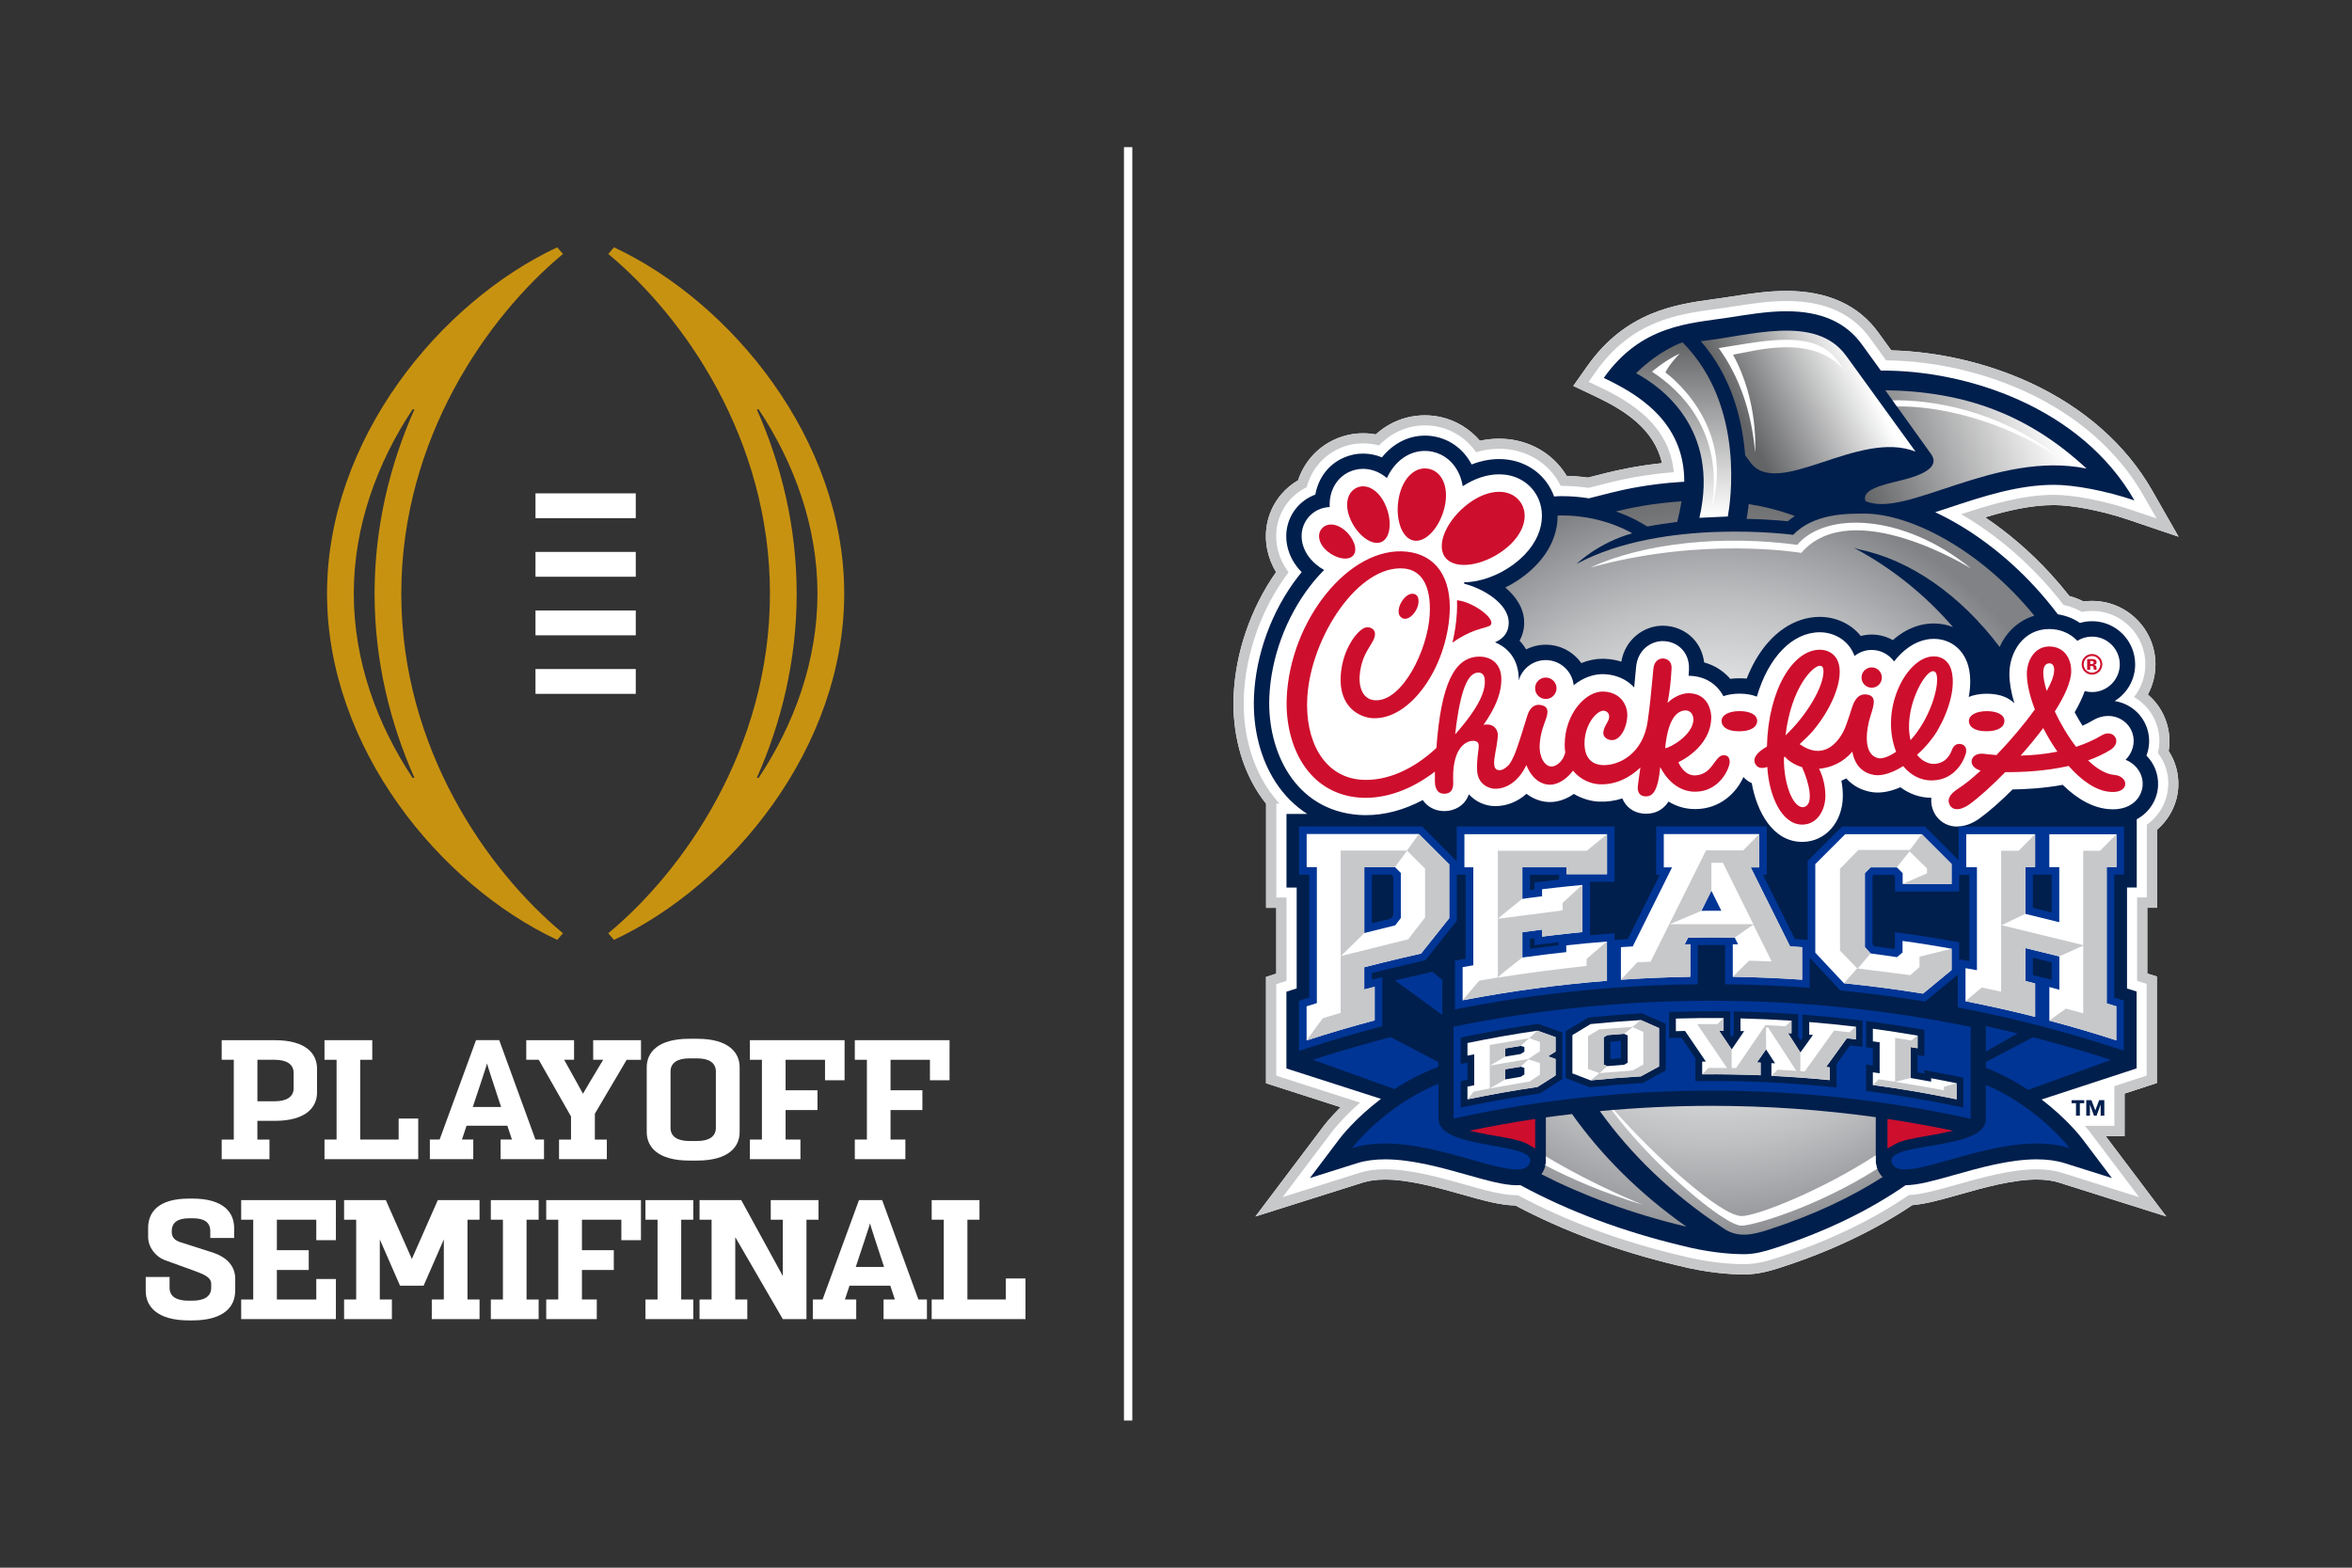 <?xml version="1.0" encoding="UTF-8"?>
<svg id="Artwork" xmlns="http://www.w3.org/2000/svg" version="1.1" xmlns:xlink="http://www.w3.org/1999/xlink" viewBox="0 0 648 432">
  <rect x="0" y="0" width="648" height="432" fill="#333333" stroke="none"/>
  <!-- Generator: Adobe Illustrator 29.2.1, SVG Export Plug-In . SVG Version: 2.1.0 Build 116)  -->
  <defs>
    <style>
      .st0 {
        fill: #ce0e2d;
      }

      .st1 {
        fill: url(#CFA_752);
      }

      .st2 {
        fill: url(#CFA_41);
      }

      .st3 {
        fill: url(#CFA_412);
      }

      .st4 {
        fill: #fff;
      }

      .st5 {
        fill: url(#CFA_411);
      }

      .st6 {
        fill: url(#CFA_75);
      }

      .st7 {
        fill: #c89211;
      }

      .st8 {
        fill: #c7c8ca;
      }

      .st9 {
        fill: url(#CFA_751);
      }

      .st10 {
        fill: url(#CFA_42);
      }

      .st11 {
        fill: #003595;
      }

      .st12 {
        fill: url(#CFA_421);
      }

      .st13 {
        fill: #001f4d;
      }
    </style>
    <radialGradient id="CFA_75" data-name="CFA 75" cx="471.8" cy="240.67" fx="471.8" fy="240.67" r="105.84" gradientUnits="userSpaceOnUse">
      <stop offset="0" stop-color="#fff"/>
      <stop offset=".18" stop-color="#fbfbfb"/>
      <stop offset=".36" stop-color="#efefef"/>
      <stop offset=".53" stop-color="#dadbdc"/>
      <stop offset=".71" stop-color="#bebfc1"/>
      <stop offset=".89" stop-color="#9b9c9f"/>
      <stop offset="1" stop-color="#808285"/>
    </radialGradient>
    <radialGradient id="CFA_751" data-name="CFA 75" cx="471.8" cy="240.67" fx="471.8" fy="240.67" r="105.85" xlink:href="#CFA_75"/>
    <radialGradient id="CFA_752" data-name="CFA 75" cx="471.8" cy="240.67" fx="471.8" fy="240.67" r="105.84" xlink:href="#CFA_75"/>
    <radialGradient id="CFA_42" data-name="CFA 42" cx="473.15" cy="443.5" fx="473.15" fy="443.5" r="111.88" gradientTransform="translate(0 -168.3) scale(1 .9)" gradientUnits="userSpaceOnUse">
      <stop offset="0" stop-color="#fff"/>
      <stop offset="1" stop-color="#636466"/>
    </radialGradient>
    <radialGradient id="CFA_421" data-name="CFA 42" cx="473.14" cy="443.54" fx="473.14" fy="443.54" r="111.93" xlink:href="#CFA_42"/>
    <linearGradient id="CFA_41" data-name="CFA 41" x1="513.02" y1="101.75" x2="481.04" y2="117.85" gradientUnits="userSpaceOnUse">
      <stop offset="0" stop-color="#fff"/>
      <stop offset="1" stop-color="#636466"/>
    </linearGradient>
    <linearGradient id="CFA_411" data-name="CFA 41" x1="564.37" y1="112.04" x2="511.36" y2="131.38" xlink:href="#CFA_41"/>
    <linearGradient id="CFA_412" data-name="CFA 41" x1="463.87" y1="142.48" x2="463.87" y2="94.36" xlink:href="#CFA_41"/>
  </defs>
  <rect class="st4" x="309.66" y="40.55" width="2.3" height="350.91"/>
  <g>
    <g>
      <rect class="st4" x="147.53" y="135.95" width="27.63" height="6.84"/>
      <rect class="st4" x="147.53" y="152.09" width="27.63" height="6.84"/>
      <rect class="st4" x="147.53" y="168.23" width="27.63" height="6.84"/>
      <rect class="st4" x="147.53" y="184.36" width="27.63" height="6.84"/>
      <path class="st7" d="M212.13,163.58c0,42.74-23.84,76.42-44.54,93.59l1.57,1.83c32.21-15.08,63.43-52.85,63.43-95.43s-31.22-80.34-63.43-95.42l-1.57,1.84c20.7,17.17,44.54,50.85,44.54,93.59ZM209.02,214.35h-.51c6.68-15.03,10.98-32.17,10.98-50.77s-4.3-35.74-10.98-50.77h.51c9.79,14.76,16.2,32.2,16.2,50.77s-6.41,36.01-16.2,50.77Z"/>
      <path class="st7" d="M155.1,69.99l-1.57-1.84c-32.21,15.08-63.43,52.85-63.43,95.42s31.22,80.34,63.43,95.43l1.57-1.83c-20.7-17.17-44.54-50.86-44.54-93.59s23.84-76.42,44.54-93.59ZM97.47,163.58c0-18.56,6.41-36.01,16.2-50.77h.51c-6.68,15.03-10.98,32.16-10.98,50.77s4.3,35.74,10.98,50.77h-.51c-9.79-14.76-16.2-32.2-16.2-50.77Z"/>
    </g>
    <polygon class="st4" points="66.45 330.71 66.45 336.11 69.77 336.11 69.77 358.1 66.45 358.1 66.45 363.5 92.54 363.5 92.54 352.45 87.14 352.45 87.14 358.1 76.28 358.1 76.28 349.96 85.06 349.96 85.06 344.51 76.28 344.51 76.28 336.11 87.14 336.11 87.14 341.75 92.54 341.75 92.54 330.71 66.45 330.71"/>
    <polygon class="st4" points="113.47 346.93 106.3 330.71 94.8 330.71 94.8 336.11 98.13 336.11 98.13 358.1 94.8 358.1 94.8 363.5 107.97 363.5 107.97 358.1 104.64 358.1 104.64 341.54 110.21 354.29 116.71 354.29 122.28 341.54 122.28 358.1 118.96 358.1 118.96 363.5 132.12 363.5 132.12 358.1 128.8 358.1 128.8 336.11 132.12 336.11 132.12 330.71 120.62 330.71 113.47 346.93"/>
    <polygon class="st4" points="135.23 330.71 135.23 336.11 138.56 336.11 138.56 358.1 135.23 358.1 135.23 363.5 148.4 363.5 148.4 358.1 145.07 358.1 145.07 336.11 148.4 336.11 148.4 330.71 135.23 330.71"/>
    <polygon class="st4" points="177.83 330.71 177.83 336.11 181.16 336.11 181.16 358.1 177.83 358.1 177.83 363.5 191.01 363.5 191.01 358.1 187.68 358.1 187.68 336.11 191.01 336.11 191.01 330.71 177.83 330.71"/>
    <polygon class="st4" points="192.73 330.71 192.73 336.11 196.05 336.11 196.05 358.1 192.73 358.1 192.73 363.5 205.89 363.5 205.89 358.1 202.57 358.1 202.57 340.91 215.67 363.5 215.67 363.5 222.19 363.5 222.19 336.11 225.51 336.11 225.51 330.71 212.35 330.71 212.35 336.11 215.67 336.11 215.67 351.62 204.22 330.71 192.73 330.71"/>
    <polygon class="st4" points="164.42 358.09 160.33 358.09 160.33 349.96 161.74 349.96 169.11 349.96 169.11 344.51 160.33 344.51 160.33 336.11 171.19 336.11 171.19 341.75 176.59 341.75 176.59 330.71 150.49 330.71 150.49 336.11 153.81 336.11 153.81 358.09 150.49 358.09 150.49 363.5 164.42 363.5 164.42 358.09"/>
    <polygon class="st4" points="277.12 352.3 277.12 358.05 277.12 358.09 266.53 358.09 266.53 336.11 269.86 336.11 269.86 330.71 256.69 330.71 256.69 336.11 260.02 336.11 260.02 358.09 256.69 358.09 256.69 363.5 282.53 363.5 282.53 352.3 277.12 352.3"/>
    <path class="st4" d="M235.77,349.13c1.98-5.94,3.89-11.71,3.93-12.01.02.29,1.91,6.07,3.87,12.01h-7.8ZM253.03,358.1l-9.99-27.4h-6.38l-10.03,27.4h-2.69v5.4h11.96v-5.4h-3.12c.38-1.13.81-2.43,1.27-3.81h11.24c.46,1.38.89,2.68,1.26,3.81h-3.12v5.4h11.95v-5.4h-2.35Z"/>
    <path class="st4" d="M64.81,355.73v-3.3c0-3.68-2.48-5.97-5.87-7.16l-9.58-3.08c-.79-.3-2.04-.95-2.04-2.69v-.21c0-2.41,1.61-3.56,4.78-3.58h1.01c3.19,0,4.83,1.14,4.83,3.58v1.85h6.57v-2.74c0-4.18-2.79-8.11-11.49-8.11h-.92c-8.71,0-11.29,3.93-11.29,8.11v2.4c0,2.98,2.14,5.52,4.53,6.42l7.97,2.89c2.24.85,4.88,1.64,4.88,3.68v1.06c0,2.44-1.94,3.58-5.27,3.58h-.92c-3.38,0-5.28-1.14-5.28-3.58v-2.96h-6.57v3.86c0,4.18,3.04,8.11,11.89,8.11h.91c8.91,0,11.84-3.93,11.84-8.11"/>
    <path class="st4" d="M184.74,295.27c0-2.41,1.93-3.62,5.16-3.62h2.17c3.23,0,5.16,1.21,5.16,3.62v15.53c0,2.41-1.93,3.62-5.16,3.62h-2.17c-3.23,0-5.16-1.21-5.16-3.62v-15.53ZM189.9,319.81h2.17c8.73,0,11.71-3.81,11.71-7.86v-17.84c0-4.05-2.99-7.86-11.71-7.86h-2.17c-8.73,0-11.72,3.81-11.72,7.86v17.84c0,4.05,2.99,7.86,11.72,7.86"/>
    <polygon class="st4" points="235.51 286.64 235.51 292.04 238.84 292.04 238.84 314.02 235.51 314.02 235.51 319.43 249.44 319.43 249.44 314.02 245.35 314.02 245.35 305.89 246.76 305.89 254.13 305.89 254.13 300.44 245.35 300.44 245.35 292.04 256.21 292.04 256.21 297.68 261.61 297.68 261.61 286.64 235.51 286.64"/>
    <polygon class="st4" points="89.4 286.64 89.4 292.04 92.73 292.04 92.73 314.02 89.4 314.02 89.4 319.43 115.23 319.43 115.23 308.23 109.83 308.23 109.83 313.98 109.83 314.02 99.24 314.02 99.24 292.04 102.56 292.04 102.56 286.64 89.4 286.64"/>
    <path class="st4" d="M130.26,305.05c1.98-5.94,3.89-11.7,3.93-12,.02.3,1.91,6.07,3.87,12h-7.81ZM147.52,314.02l-9.98-27.39h-6.39l-10.03,27.39h-2.69v5.4h11.96v-5.4h-3.12c.38-1.13.81-2.42,1.27-3.81h11.24c.46,1.39.89,2.68,1.27,3.81h-3.13v5.4h11.96v-5.4h-2.35Z"/>
    <path class="st4" d="M80.9,299.9c0,2.36-1.98,3.57-5.21,3.57h-4.77v-11.43h4.77c3.23,0,5.21,1.2,5.21,3.62v4.24ZM75.69,286.64h-14.61v5.4h3.33v21.99h-3.33v5.4h13.16v-5.4h-3.33v-5.16h4.77c8.73,0,11.67-3.81,11.67-7.86v-6.51c0-4.05-2.94-7.86-11.67-7.86"/>
    <path class="st4" d="M163.43,286.64v5.4h2.75c-2.36,3.93-5.54,9.23-5.57,9.36-.03-.12-2.98-5.42-5.18-9.36h2.73v-5.4h-13.17v5.4h3.44l8.89,15.62v6.37h-3.3v5.4h13.17v-5.4h-3.3v-7.13l8.76-14.85h3.95v-5.4h-13.17Z"/>
    <polygon class="st4" points="206.6 286.64 206.6 292.04 209.92 292.04 209.92 314.02 206.6 314.02 206.6 319.43 220.53 319.43 220.53 314.02 216.44 314.02 216.44 305.89 217.84 305.89 225.22 305.89 225.22 300.44 216.44 300.44 216.44 292.04 227.3 292.04 227.3 297.68 232.69 297.68 232.69 286.64 206.6 286.64"/>
  </g>
  <g>
    <path class="st4" d="M596.92,199.16c-.98-3.1-2.79-5.77-5.17-7.77,1.36-2.51,2.1-5.36,2.1-8.33,0-9.64-7.84-17.47-17.47-17.47-.79,0-1.57.05-2.34.16-1.25-.64-2.55-1.14-3.91-1.51-1.67-2.11-3.4-4.16-5.18-6.11-5.44-5.94-11.61-11.25-18.03-15.57,6.17-1.86,12.66-3.38,18.97-3.38,5.12,0,13.32,1.61,20.39,4l13.94,4.72-7.3-12.78c-7.21-12.62-18.89-22.9-33.78-29.74-11.75-5.39-25.18-8.5-38.08-8.83l-3.51-4.85c-5.5-7.65-14.05-11.53-25.4-11.53-5.18,0-10.25.79-15.15,1.55l-1.75.27c-1.05.16-2.13.31-3.23.46-10.14,1.39-24.04,3.3-34.73,18.47l-3.83,5.43,6,2.84c8.07,3.82,16.29,8.98,18.44,18.44-6.88.73-12.41,1.96-15.39,2.71l-5.04,1.27c-1.93-.27-3.89-.43-5.84-.48-.34-.57-.72-1.12-1.1-1.65-4.07-5.46-10.45-8.59-17.52-8.59-1.75,0-3.51.19-5.27.57-2.85-3.32-6.66-5.64-10.92-6.56-1.39-.3-2.81-.45-4.23-.45-5.05,0-9.76,1.84-13.57,5.27-1.15-.22-2.31-.32-3.48-.32-2.72,0-5.36.58-7.87,1.72-4.8,2.21-8.36,6.22-10.04,11.24-1.74,1.01-3.29,2.3-4.6,3.83-3.66,4.29-5.05,9.95-3.83,15.55.45,2.07,1.26,4.06,2.37,5.92-7,9.95-11.23,22.27-11.7,34.23-.38,9.81,2.04,19.28,6.84,26.66.66,1.02,1.36,1.99,2.11,2.93v28.68h2.81v18.14l-2.83.91v29.29l20.53,6.61c-2.85,2.85-4.48,4.96-4.76,5.33l-18.69,24.78,29.6-9.35c1.71-.54,3.76-.82,6.1-.82,6.7,0,14.71,2.27,21.17,4.09,5.64,1.6,10.52,2.98,14.75,3.05,13.28,7.05,28.26,12.6,44.55,16.49,8.51,2.18,15.2,2.51,18.43,2.51,3.9,0,7.31-1,10.21-1.94,13.61-4.41,25.76-10.18,36.15-17.15,3.84-.33,8.2-1.57,13.14-2.97,6.43-1.82,14.44-4.09,21.14-4.09,2.33,0,4.38.27,6.1.82l29.6,9.35-16.7-22.15h5.22v-11.71l8.89-2.91v-29.36l-2.64-.81v-18.13h2.68v-21.49c3.5-2.98,5.67-7.31,5.87-11.92.15-3.52-.78-6.9-2.66-9.78.43-2.57.25-5.2-.56-7.76Z"/>
    <path class="st8" d="M596.92,199.16c-.98-3.1-2.79-5.77-5.17-7.77,1.36-2.51,2.1-5.36,2.1-8.33,0-9.64-7.84-17.47-17.47-17.47-.79,0-1.57.05-2.34.16-1.25-.64-2.55-1.14-3.91-1.51-1.67-2.11-3.4-4.16-5.18-6.11-5.44-5.94-11.61-11.25-18.03-15.57,6.17-1.86,12.66-3.38,18.97-3.38,5.12,0,13.32,1.61,20.39,4l13.94,4.72-7.3-12.78c-7.21-12.62-18.89-22.9-33.78-29.74-11.75-5.39-25.18-8.5-38.08-8.83l-3.51-4.85c-5.5-7.65-14.05-11.53-25.4-11.53-5.18,0-10.25.79-15.15,1.55l-1.75.27c-1.05.16-2.13.31-3.23.46-10.14,1.39-24.04,3.3-34.73,18.47l-3.83,5.43,6,2.84c8.07,3.82,16.29,8.98,18.44,18.44-6.88.73-12.41,1.96-15.39,2.71l-5.04,1.27c-1.93-.27-3.89-.43-5.84-.48-.34-.57-.72-1.12-1.1-1.65-4.07-5.46-10.45-8.59-17.52-8.59-1.75,0-3.51.19-5.27.57-2.85-3.32-6.66-5.64-10.92-6.56-1.39-.3-2.81-.45-4.23-.45-5.05,0-9.76,1.84-13.57,5.27-1.15-.22-2.31-.32-3.48-.32-2.72,0-5.36.58-7.87,1.72-4.8,2.21-8.36,6.22-10.04,11.24-1.74,1.01-3.29,2.3-4.6,3.83-3.66,4.29-5.05,9.95-3.83,15.55.45,2.07,1.26,4.06,2.37,5.92-7,9.95-11.23,22.27-11.7,34.23-.38,9.81,2.04,19.28,6.84,26.66.66,1.02,1.36,1.99,2.11,2.93v28.68h2.81v18.14l-2.83.91v29.29l20.53,6.61c-2.85,2.85-4.48,4.96-4.76,5.33l-18.69,24.78,29.6-9.35c1.71-.54,3.76-.82,6.1-.82,6.7,0,14.71,2.27,21.17,4.09,5.64,1.6,10.52,2.98,14.75,3.05,13.28,7.05,28.26,12.6,44.55,16.49,8.51,2.18,15.2,2.51,18.43,2.51,3.9,0,7.31-1,10.21-1.94,13.61-4.41,25.76-10.18,36.15-17.15,3.84-.33,8.2-1.57,13.14-2.97,6.43-1.82,14.44-4.09,21.14-4.09,2.33,0,4.38.27,6.1.82l29.6,9.35-16.7-22.15h5.22v-11.71l8.89-2.91v-29.36l-2.64-.81v-18.13h2.68v-21.49c3.5-2.98,5.67-7.31,5.87-11.92.15-3.52-.78-6.9-2.66-9.78.43-2.57.25-5.2-.56-7.76ZM597.35,216.58c-.19,4.25-2.39,8.21-5.88,10.68v20.05h-2.68v22.99l2.64.82v25.27s-8.89,2.91-8.89,2.91v10.94h-8.15c.85.99,1.37,1.65,1.51,1.84l13.44,17.81-21.28-6.72c-1.98-.63-4.32-.95-6.94-.95-7.09,0-15.3,2.33-21.9,4.19-5.13,1.45-9.6,2.72-13.32,2.92-10.31,7.02-22.44,12.81-36.07,17.23-2.81.91-5.85,1.8-9.34,1.8-3.1,0-9.55-.32-17.78-2.43-16.29-3.9-31.26-9.47-44.5-16.57-.12,0-.24,0-.35,0-3.91,0-8.73-1.36-14.32-2.95-6.62-1.87-14.84-4.2-21.93-4.2-2.62,0-4.95.32-6.94.95l-21.28,6.72,13.43-17.81c.35-.47,3.07-3.99,7.89-8.22l-23.09-7.43v-25.22l2.83-.91v-22.96h-2.81v-25.88h.89c-1.26-1.37-2.41-2.85-3.45-4.45-4.49-6.91-6.75-15.8-6.39-25.04.47-12.06,4.96-24.5,12.33-34.27-1.5-2-2.54-4.24-3.05-6.58-1.04-4.73.14-9.52,3.22-13.14,1.33-1.55,2.98-2.82,4.81-3.72,1.29-4.77,4.45-8.59,8.87-10.62,2.13-.97,4.38-1.46,6.7-1.46,1.46,0,2.91.2,4.33.59,3.48-3.58,7.92-5.54,12.72-5.54,1.22,0,2.44.13,3.63.39,4.21.91,7.92,3.41,10.44,6.99,2.12-.62,4.25-.93,6.36-.93,6.18,0,11.75,2.72,15.27,7.47.64.86,1.2,1.79,1.68,2.75h.28c2.46,0,4.94.19,7.38.55l5.57-1.41c3.31-.84,9.86-2.28,17.92-2.91-1.19-12.71-11.45-19.21-20.47-23.47l-2.99-1.42,1.91-2.72c10-14.18,22.66-15.91,32.83-17.31,1.12-.15,2.21-.3,3.28-.46l1.75-.27c4.8-.74,9.75-1.52,14.72-1.52,10.54,0,18.11,3.39,23.13,10.36l4.33,5.99c12.94.13,26.53,3.17,38.35,8.6,14.35,6.59,25.6,16.47,32.52,28.58l3.65,6.39-6.97-2.36c-7.34-2.48-15.89-4.15-21.29-4.15-8.72,0-17.58,2.71-25.57,5.34,8.02,4.63,15.86,10.97,22.56,18.29,1.95,2.13,3.84,4.38,5.64,6.7,1.78.39,3.46,1.04,5.02,1.94.94-.18,1.88-.28,2.84-.28,8.09,0,14.68,6.59,14.68,14.68,0,3.36-1.12,6.52-3.12,9.06,2.98,1.71,5.26,4.48,6.33,7.87.79,2.48.86,5.06.25,7.54,1.99,2.58,2.99,5.73,2.85,9.04Z"/>
    <path class="st13" d="M591.37,208.2c.89-2.32,1-4.88.22-7.35-1.3-4.09-4.79-7.01-8.98-7.67,3.39-2.1,5.65-5.84,5.65-10.11,0-6.56-5.34-11.89-11.89-11.89-1.15,0-2.27.17-3.32.48-1.78-1.21-3.84-2.04-6.1-2.38-1.92-2.55-3.97-5.01-6.13-7.37-8.33-9.1-18.11-16.32-27.66-20.76,1.35-.43,2.74-.9,4.17-1.37,8.72-2.89,18.6-6.18,28.55-6.18,5.54,0,14.29,1.62,22.18,4.3-14.64-25.64-46.21-35.95-69.87-35.78l-5.18-7.15c-4.46-6.19-11.28-9.2-20.86-9.2-5.34,0-10.78.95-16.05,1.76-10.6,1.62-23.89,1.94-34.25,16.62,8.82,4.18,22.24,11.74,22.18,28.6l-1.1.07c-8.58.54-15.62,2.08-19.05,2.95l-6.12,1.55c-2.3-.37-4.82-.6-7.51-.6-.66,0-1.35.03-2.08.09-.52-1.43-1.23-2.77-2.12-3.97-2.99-4.03-7.74-6.34-13.03-6.34-2.5,0-5.06.51-7.57,1.49-2.06-3.95-5.6-6.71-9.82-7.62-1-.22-2.02-.33-3.03-.33-4.65,0-8.85,2.23-11.86,5.99-1.65-.68-3.4-1.04-5.19-1.04-1.92,0-3.77.41-5.53,1.21-4.18,1.92-6.83,5.66-7.63,10.09-1.95.72-3.71,1.92-5.09,3.53-2.51,2.94-3.47,6.85-2.62,10.73.57,2.62,1.92,5.05,3.94,7.11-.34.41-.68.83-1.01,1.26-7.25,9.39-11.67,21.49-12.13,33.19-.34,8.67,1.78,16.98,5.95,23.41,2.34,3.62,5.3,6.56,8.72,8.77h-5.71v20.29h2.81v27.79l-2.83.91v21.15l26.05,8.38c-7.12,5.39-11.11,10.59-11.41,10.99l-8.17,10.83,12.94-4.08c2.26-.72,4.88-1.08,7.78-1.08,7.48,0,15.91,2.39,22.68,4.3,5.39,1.52,10.05,2.84,13.57,2.84.35,0,.67-.02.99-.04,13.2,7.16,28.15,12.77,44.56,16.7,6.72,1.72,12.8,2.34,17.09,2.34,3.08,0,5.88-.82,8.48-1.67,13.75-4.45,25.77-10.24,36.02-17.33,3.5-.03,8.12-1.33,13.45-2.84,6.77-1.92,15.19-4.3,22.68-4.3,2.91,0,5.53.36,7.78,1.08l12.94,4.08-8.17-10.83c-.3-.39-4.21-5.5-11.2-10.82l26.18-8.57v-3.37h0v-17.82l-2.64-.82v-27.84h2.68v-18.8c3.7-2,5.72-5.65,5.87-9.26.14-3.2-1.07-6.11-3.18-8.26Z"/>
    <g>
      <path class="st6" d="M419.6,158.92c-1.55,1.15-3.19,2.15-4.88,2.97,3,2.52,5.21,5.82,5.21,9.73,0,1.77-.45,3.45-1.28,4.92.69.73,1.3,1.54,1.83,2.41,1.62-.82,3.46-1.29,5.4-1.29,4.04,0,7.61,2,9.78,5.06,1.9-.77,3.89-1.19,5.9-1.19.22,0,.46,0,.69.02,1.6.08,3.08.34,4.44.78,1.08-6.19,6.13-9.65,10.82-9.89,0,0,.02,0,.04,0,.16,0,.35-.02.54-.02,3.2,0,6.26,1.29,8.38,3.52,1.69,1.78,2.73,4.07,3.04,6.6,2.87.78,5.33,2.36,7.2,4.53.75-.1,1.54-.16,2.36-.16h.21c.68,0,1.33.03,1.96.09.68-1.74,1.47-3.4,2.34-4.95,4.36-7.67,10.84-12.06,17.8-12.06,4.23,0,8.5,1.79,11.29,5.26.96-.25,1.96-.39,3-.39,2.12,0,4.11.56,5.83,1.53,2.56-2.27,5.44-3.76,8.52-4.34.9-.17,1.83-.25,2.75-.25,1.89,0,3.68.36,5.31,1.01-7.5-8.7-16.65-16.18-27.33-21.87.47.14.94.29,1.41.45,14.13,2.86,28.01,12.63,38.77,26.89,1.87-4.2,5.32-7.35,9.55-8.61-15-18.4-34.28-28.14-46.89-28.14-5.01,0-13.89,0-19.56,5.85,0,0-35.71-4.83-59.66,8.01,0,0,5.95-5.83,15.33-8.43-2.17-1.26-9.34-4.92-19.44-4.92-.36,0-.74.02-1.13.04.05,5.61-2.75,11.8-9.52,16.83Z"/>
      <path class="st9" d="M433.11,307c-2.41.28-4.81.58-7.21.92v11.49c.02.3.02.61,0,.91l-.25,1.29c-.13.44-.32.88-.55,1.31-.12.22-.26.44-.43.66,11.44,5.85,24.69,10.8,39.96,14.46-13.25-9.36-23.59-19.88-31.52-31.04Z"/>
      <path class="st1" d="M517.6,322.91c-.24-.42-.43-.86-.56-1.3l-.25-1.29c-.02-.3-.02-.61,0-.92v-11.54c-14.94-2.08-30.08-3.13-45.23-3.13-10.29,0-20.57.5-30.78,1.46,8.49,11.84,19.61,22.72,33.85,32.16,4.17,3.02,8.57,1.81,12.68.48,12.37-4.01,22.71-8.94,31.36-14.47-.46-.47-.81-.96-1.07-1.43Z"/>
    </g>
    <g>
      <path class="st10" d="M462.55,141.87c.29-1.27.53-2.51.72-3.72-7.99.5-14.55,1.9-18.08,2.79,3.16,1.09,5.47,2.29,6.76,3.04l1.92,1.11c2.76-.53,5.53-.95,8.22-1.26l.45-1.96Z"/>
      <path class="st12" d="M481.79,138.91c-.22,2-.46,3.41-.59,4.07,5.08.1,9.08.43,11.35.66.63-.53,1.28-1.01,1.94-1.44-4.2-1.58-8.49-2.63-12.71-3.29Z"/>
    </g>
    <path class="st2" d="M508.66,98.09c-8.42-11.7-26.75-5.47-40.08-4.07,8.55,9.78,11.47,21.74,12.23,31.42l1.35,1.87c7.51,10.44,29.85-9.1,45.59-2.86l-19.08-26.36Z"/>
    <path class="st5" d="M519.42,107.54l12.59,17.56c2.55,3.54-2.14,5.79-8.21,7.26-5.59,1.35-11.01,2.64-9.83,5.73,11.05,4.89,35.83-14.05,60.9-8.97-15.87-14.71-33.25-21.26-55.45-21.58Z"/>
    <path class="st3" d="M468.21,142.69l7.82-.36c.63-3.38,5-30.46-12.48-48,0,0-6.2,2-12.79,8.52,6.83,3.67,23.11,15.23,17.45,39.84Z"/>
    <path class="st4" d="M506.32,99.46c-2.86-3.98-7.37-5.83-14.17-5.83-4.65,0-9.75.84-14.69,1.65-1.35.22-2.66.44-3.94.64,5.68,7.85,9.05,17.48,10.02,28.7,0,0,1.11-13.8-6.08-26.89,5.73-.86,22.21-6.16,31.05,4.75l-2.19-3.02Z"/>
    <path class="st4" d="M471.57,140.02c3.48-21.03-8.53-32.47-16.44-37.59,3.15-2.67,5.96-4.22,7.67-5.02,0,0-2.67,2.66-3.98,5.22,0,0,19.65,13.89,12.75,37.38Z"/>
    <path class="st4" d="M543.09,156.69s-32.81-20.52-46.83-4.33c0,0-26.92-4.63-58.06,4.04,14.81-6.88,36.86-8.99,56.96-6.25,7.83-9.29,29.26-8.68,47.93,6.54Z"/>
    <path class="st4" d="M521.41,110.31l1.22,1.7c11.59-.25,28.98,3.9,44.04,13.67-16.2-12.92-35.28-15.58-45.27-15.37Z"/>
    <path class="st4" d="M425.91,318.65v.75c.02.3.02.61,0,.91l-.16.82c7.46,3.87,16.46,7.74,26.88,10.86,0,0-13.3-5.24-26.72-13.34Z"/>
    <path class="st11" d="M396.32,308.31v-9.67c-15.09,6.18-23.82,17.74-23.82,17.74,18.55-5.86,45.32,10.73,48.82,4.42,3.52-6.36-25-3.59-25-12.48Z"/>
    <path class="st11" d="M547.11,298.95v9.52c0,8.89-29.25,5.97-25.73,12.33,3.5,6.31,30.27-10.27,48.82-4.42,0,0-8.45-11.19-23.09-17.43Z"/>
    <path class="st4" d="M585.62,209.39c1.98-2.02,2.71-4.76,1.92-7.26-.91-2.9-3.62-4.84-6.73-4.84-1.42,0-2.86.41-4.16,1.19-.89.54-1.86,1.04-2.89,1.5-.76-1.18-1.49-2.43-2.17-3.7,1.23-2.12,2.13-4.04,2.78-5.84.65.18,1.33.27,2.01.27,4.21,0,7.64-3.43,7.64-7.64s-3.43-7.64-7.64-7.64c-1.44,0-2.83.4-4.05,1.16-1.98-2.1-4.71-3.25-7.75-3.25-7.12,0-10.97,6.37-10.97,12.36,0,2.37.46,5.09,1.37,8.1-1.35-1.35-3.67-2.63-7.59-2.63h-.17c-1.82.02-3.43.32-4.81.89.5-2.71.54-5.21.12-7.46-.96-5.19-4.79-8.55-9.76-8.55-.66,0-1.32.06-1.97.18-3.23.6-6.4,2.74-8.96,6.04-1.43-1.96-3.74-3.17-6.16-3.17-1.73,0-3.39.59-4.74,1.67-1.75-4.81-6.19-6.54-9.56-6.54-7.51,0-14.14,6.79-17.35,17.74-1.38-.55-2.97-.82-4.76-.82h-.17c-1.59.02-3.02.25-4.29.69-1.89-3.56-5.36-5.6-9.58-5.61.04-.54.07-1.1.1-1.66.14-2.87-.98-4.69-1.95-5.7-1.35-1.42-3.23-2.2-5.3-2.2-.12,0-.22,0-.37.01-3.05.16-6.52,2.46-6.95,7.16-.22,2.34-.39,4.13-.53,5.61-2.01-2.22-4.88-3.51-8.2-3.67-2.86-.13-5.89.95-8.46,3.05-.41-3.88-3.72-6.93-7.7-6.93-3.53,0-6.52,2.37-7.45,5.61,0-.28,0-.56,0-.84v-.09c-.28-6.09-4.14-8.6-6.52-9.58,2.5-1.09,3.77-2.9,3.77-5.39,0-5.6-7.82-9.69-12.2-10.72-.03-.15-.07-.29-.12-.44,4.41,0,9.53-1.86,13.7-4.96,8.68-6.46,9.38-15.03,5.58-20.15-2.22-2.98-5.64-4.63-9.62-4.63-3.28,0-6.73,1.13-10.02,3.28-.19-1.21-.52-2.35-.99-3.39-1.42-3.18-4.07-5.41-7.29-6.11-.7-.16-1.42-.23-2.13-.23-4.4,0-8.29,2.78-10.47,7.48-1.96-1.66-4.22-2.54-6.58-2.54-1.3,0-2.56.28-3.76.82-3.58,1.65-5.64,5.34-5.42,9.71-2.31.09-4.36,1.07-5.84,2.8-1.64,1.92-2.26,4.49-1.7,7.06.48,2.19,1.77,4.24,3.75,5.92.69.59,1.44,1.12,2.25,1.56-1.35,1.36-2.65,2.84-3.85,4.4-6.72,8.71-10.82,19.92-11.25,30.75-.57,14.7,6.93,31.09,24.76,32.35.61.04,1.2.06,1.78.06,5.25,0,10.55-1.4,15.73-4.16,1.33,1.94,3.48,3.04,5.95,3.04.08,0,.16,0,.26,0,2.44-.08,5.35-1.35,6.5-4.63,1.84,2.05,4.5,3.26,7.27,3.26,3.13,0,6.1-1.17,8.61-3.39,1.91,1.46,4.18,2.27,6.42,2.27s4.54-.77,6.62-2.24c2.11,1.25,4.58,2.02,6.84,2.12,2.21.1,4.4-.19,6.52-.88.94,2.33,3.01,3.88,5.61,4.17.31.03.62.05.93.05,2.64,0,4.73-1.13,6.19-3.35,2.25,1.37,4.71,2.07,7.33,2.07,6.97,0,11.45-4.64,13.3-8.84.64.72,1.41,1.29,2.29,1.68,1.41,7.87,5.78,16.2,13.92,16.2,6.37,0,11.18-5.45,11.18-12.69,0-1.38-.14-2.78-.4-4.16.45-.2.91-.41,1.35-.64,1.81,2.04,4.26,3.34,7.11,3.78,2.31.35,4.96-.11,7.79-1.35,2.55,1.9,5.5,2.9,8.53,2.9h.02c-.2,1.69.22,3.37,1.23,4.9l.17.23c1.36,1.81,3.38,2.8,5.67,2.8,2.94,0,5.45-1.69,6.14-2.2,2.53-1.81,5.7-4.58,9.16-8.02,3.42-.05,8.53-.31,13.8-1.27,4.23,4.15,8.68,6.46,12.9,6.7.33.02.66.04.96.04,5.42,0,8.04-3.5,8.17-6.75.13-2.97-1.74-5.68-4.69-6.89Z"/>
    <g>
      <path class="st0" d="M390.82,165.84c-.07,2.9-3.6,6.43-5.28,3.71-.92-2.09,1.39-5.87,3.53-5.94,1.72,0,1.76,1.54,1.75,2.23ZM418.79,138.22c-2.65-3.57-8.39-3.79-14.19.52-5.8,4.31-9.11,11.25-6.46,14.82,2.65,3.57,10.26,2.41,16.06-1.9,5.8-4.31,7.23-9.88,4.59-13.44ZM393.7,129.2c-3.47-.76-7.03,2.06-8.24,7.61-1.2,5.55.48,11.38,3.95,12.13,3.47.75,7.43-3.85,8.63-9.4,1.21-5.54-.87-9.6-4.35-10.34ZM373.79,134.4c-2.61,1.2-3.54,4.77-1.62,8.96,1.92,4.19,5.84,7.17,8.46,5.98,2.62-1.2,2.93-6.12,1-10.32-1.92-4.19-5.23-5.82-7.85-4.62ZM364.17,145.66c-1.34,1.57-.93,4.14,1.5,6.22,2.44,2.08,5.82,2.75,7.16,1.18,1.35-1.57.15-4.81-2.28-6.89-2.44-2.08-5.04-2.08-6.38-.51ZM425.88,186.71c-1.63,0-2.95,1.32-2.95,2.95s1.32,2.95,2.95,2.95,2.96-1.32,2.96-2.95-1.33-2.95-2.96-2.95ZM479.14,201.52c3.59,0,4.98-1.41,4.98-2.84,0-1.85-2.22-2.75-4.98-2.72-2.83.02-4.83,1.07-4.83,2.74,0,1.36,1.24,2.82,4.83,2.82ZM547.26,201.51c3.58,0,4.98-1.4,4.98-2.83,0-1.84-2.21-2.74-4.98-2.71-2.8.03-4.81,1.07-4.81,2.73,0,1.35,1.23,2.81,4.81,2.81ZM515.67,183.91c-1.55,0-2.8,1.25-2.8,2.8s1.25,2.8,2.8,2.8,2.8-1.25,2.8-2.8-1.25-2.8-2.8-2.8ZM541.6,207.64c-.48,1.87-2.95,7.28-9.23,7.42h-.15c-2.92.04-5.77-1.36-7.88-3.95-2.95,1.87-5.81,2.76-7.86,2.46-4.43-.68-5.76-4.17-6.14-6.45-2.54,3-5.92,4.43-9.17,4.73,1.16,2.27,1.74,4.98,1.74,7.49,0,3.9-2.27,7.89-6.38,7.89-5.73,0-9.17-8.05-9.62-15.89-.98.36-2.6.65-3.35-.91-.91-1.88,1.35-3.62,3.25-4.7.34-15.63,7.18-26.69,14.57-26.69,2.49,0,5.48,1.51,5.48,6.06s-2.82,10.85-7.37,16.29c-.62.74-2.06,2.19-3.67,3.67,6.48,4.57,10.39-.36,12.01-3.39.39-.81.71-1.61.96-2.31.92-2.61.66-2,1.52-4.58,1.23-3.69,3.23-3.53,4.14-3.38,3.22.53,1.29,4.1.51,7.23l-.04.08c-1.23,5.34-.66,9.59,2.68,10.24,1.07.16,2.91-.47,4.79-1.8-4.4-11.39,2.32-24.89,9.29-26.18,2.32-.43,5.38.42,6.13,4.53.81,4.3-.8,10.31-4.14,16.03-.75,1.29-2.92,4.22-5.49,6.43.01.02.03.04.02.05,1.95,2.56,4.42,2.49,4.42,2.49,3.66-.02,4.76-2.82,5.21-3.98.53-1.33,1.58-1.77,2.71-1.41,1.21.39,1.3,1.64,1.07,2.55ZM581.5,218.21c-3.91-.2-7.97-3.07-11.57-7.14-6.38,1.44-12.9,1.74-17.46,1.7-3.78,3.87-7.38,7.09-9.96,8.93,0,0-3.49,2.62-5.18.39-.98-1.49-.48-3.1,2.23-4.81,1.69-1.07,3.83-2.8,6.13-4.93-3.9-1.07-2.93-5.1.88-4.63.28.03,1.54.21,3.48.35,3.78-3.93,7.62-8.44,10.58-12.58-1.4-3.63-2.21-7.08-2.21-9.78,0-3.55,2.04-7.56,6.17-7.56s6.05,3.33,6.05,6.76c0,2.92-1.79,6.88-4.52,11.15,1.56,3.33,3.59,6.78,5.86,9.74,2.45-.8,4.87-1.84,7.13-3.2,3.07-1.82,5.7,1.69,2.49,3.95-1.93,1.21-4.08,2.2-6.31,2.99,2.36,2.27,4.84,3.8,7.23,4,4.09.35,4.26,5.1-1.02,4.68ZM410.89,171.62c0-2.02-5.55-5.86-9.47-6.21.04,1.09.03,2.21-.03,3.38-.16,2.77-.57,5.55-1.23,8.29,7.21-4.99,10.73-3.62,10.73-5.45ZM474.73,208.12c-2.37.2-2.89,5.31-7.62,5.55-3.23.17-4.7-3.64-4.7-3.64,0,0,9.12-3.98,9.06-12.59-.14-2.47-1.45-6.41-6.28-6.41-2.08,0-4.39,1.27-5.77,2.67.47-2.32.9-5.31,1.11-9.38.14-2.64-1.82-2.89-2.58-2.86-.57.03-2.2.44-2.42,2.82-.75,7.98-.86,9.17-1.54,14.24-1.24,9.32-8.1,12.56-12.57,12.31-1.9-.11-4.87-1.08-4.87-6.01,0-5.29,3.51-9.2,5.37-8.96,1.31.17,1.99,1.48.83,3.35-.94,1.56-1.92,3.72.5,4.61,2.88.94,5.02-3.06,5.09-6.77,0-2.89-1.9-6.27-6.53-6.48-4.89-.23-10.72,6.14-10.72,14.71,0,.71.05,1.39.15,2.02-.35,1.94-2.08,3.92-3.8,3.92-1.87,0-3.44-2.65-3.24-6.04.21-3.48,1.32-5.81,1.78-7.2.97-2.88-.18-3.47-1.54-3.71-1.06-.19-2.76.07-3.65,2.94-.81,2.61-1.87,6.16-2.79,8.77-.57,1.63-1.3,3.48-2.26,4.75-.85.91-1.76,1.51-2.62,1.51-3.02.02-.46-5.83-.46-9.86-.03-1.13-.94-3.2-3.94-2.63,3.33-4.75,5.02-8.82,4.91-12.97-.2-4.56-3.59-5.89-6.15-5.84-6.85.14-10.44,7.64-11.74,25.17-6.18,5.81-13.71,9.32-20.87,8.74-10.15-.82-15.38-10.73-14.7-22.62.95-16.67,14.16-36.8,26.75-35.56,4.41.43,7.46,4.31,6.98,12.74-.55,9.75-7.6,23.98-15.05,23.56-3.44-.19-4.51-3.7-4.25-6.8.57-6.72,3.99-8.57,4.22-11.29.13-1.6-1.51-2.3-2.72-1.92-2.08.66-6.2,5.78-6.71,13.07-.62,8.9,5.27,11.68,8.76,11.87,10.31.58,20.38-13.81,21.24-28.91.54-9.79-3.73-16.1-11.81-16.97-15.72-1.68-32.23,18.88-33.08,40.41-.5,12.87,5.73,26.35,20.26,27.38,6.94.44,14.22-2.28,20.57-7.18,0,1.09,0,2.07,0,2.8.05,1.8.7,3.36,2.69,3.3,1.9-.06,2.4-1.44,2.35-3.08-.03-.95-.02-1.87,0-2.77.42-7.85,4.34-8.97,5.92-8.7,2.19.47.45,2.45.67,8.08.15,4.03,3.46,5.1,4.98,5.1,3.59,0,6.72-2.59,8.54-6.44l.07-.04c1.58,3.94,4.27,5.36,6.42,5.36,2.52,0,4.91-1.84,6.4-3.88,2.04,2.54,5.03,3.66,7.28,3.76,4.54.2,8.4-1.86,11.3-4.62-.34,2.18-.74,5.11-.74,5.58,0,1.3.6,2.22,1.89,2.35,2.12.23,3.66-1.17,4.32-8.08,0,0,2.98,6.82,9.61,6.82s9.52-6.34,9.52-8.28c0-.56-.21-1.91-1.82-1.78ZM491.93,202.64c5.89-5.53,10.49-13.42,10.46-17.65,0-.81-.2-1.53-1.01-1.53-1.85,0-7.85,5.82-9.45,19.18ZM496.48,211.4c-2.05-.62-3.74-1.72-4.74-2.9-.07.06-.14.11-.21.16-.01.1-.03.19-.05.27-.06,7.17,2.53,13.81,5.4,13.49,3.02-.51,1.6-6.66-.4-11.03ZM526.38,203.96c5.19-5.71,7.84-14.27,7.23-17.78-.14-.74-.43-1.3-1.19-1.21-2.42.29-8.07,10.64-6.04,18.99ZM563.89,190.41c1.19-2.13,1.94-3.99,2.03-5.38.11-.82-.04-2.24-1.27-2.24-2.13,0-2.13,3.25-.76,7.62ZM566.84,207.13c-1.44-2.05-2.76-4.26-3.91-6.5-1.92,2.56-4.05,5.14-6.23,7.59,3.06-.08,6.55-.37,10.14-1.09ZM405.46,196.66c-1.19,1.72-2.7,3.61-4.54,5.71.09-.86.19-1.68.29-2.47,1.49-11.22,3.67-14.99,6.53-14.52.92.19,1.31,1.14,1.33,1.91.21,2.44-.88,5.45-3.62,9.38ZM464.3,195.76c1.89,0,2.33,1.78,2.25,2.78-.37,4.12-6.28,7.47-7.78,7.64.8-8.51,3.45-10.32,5.53-10.41Z"/>
      <g>
        <path class="st0" d="M576.37,180.22c-1.58,0-2.85,1.27-2.85,2.84s1.28,2.85,2.85,2.85,2.84-1.27,2.84-2.85-1.27-2.84-2.84-2.84ZM576.37,185.35c-1.27,0-2.29-1.02-2.29-2.29s1.02-2.28,2.29-2.28,2.29,1.02,2.29,2.28-1.02,2.29-2.29,2.29Z"/>
        <path class="st0" d="M576.66,182.88c-.1.07-.26.11-.46.11h-.31v-.86h.2c.21,0,.36.02.48.06.18.06.26.17.26.33s-.05.28-.17.35ZM575.89,183.52h.36c.12.02.22.03.28.05.11.04.19.12.24.22.02.06.04.18.04.35,0,.18.03.32.05.41h.8l-.03-.08s-.02-.06-.02-.09c0-.03,0-.06,0-.08v-.26c0-.3-.1-.52-.29-.66-.1-.07-.25-.13-.45-.17.22-.02.4-.09.55-.2.15-.11.22-.29.22-.54,0-.32-.14-.56-.43-.7-.17-.08-.37-.14-.63-.15-.04,0-.26,0-.65,0h-.9v2.95h.85v-1.04Z"/>
      </g>
    </g>
    <path class="st11" d="M585.2,241.03v-13.24h-45.58s0,9.27,0,9.27l-9.3-9.29h-22.8l-9.48,9.47v21.76l-1.4-.09c-.37-.03-1.12-.08-2.13-.14l-8.79-17.68h1.06v-13.35h-30.49v13.35h.99l-8.8,17.68c-.96.06-1.66.1-2.05.13l-1.61.11v-1.82l-2.25.17c-1.49.11-3,.23-4.5.37v-14.76h6.76v-15.21h-43.49v9.55l-9.56-9.57h-33.89v13.31h2.81v33.83c-.46.15-.92.29-1.37.44l-1.45.47v13.8l2.74-.89c6.06-1.97,12.34-3.82,18.65-5.5l1.56-.42v-13.54l-2.88.72v-1.81c2.59-.66,8.46-2.13,14.01-3.36l.72-.16,8.68-10.9v-12.67h2.43v23.14c-.41.07-.81.14-1.21.22l-1.72.31v13.42l2.49-.48c12.98-2.5,26.28-4.3,39.53-5.34l1.76-.14,2.06-.14c6.3-.43,12.69-.7,18.99-.8l2.06-.03v-10.79c1.36-.02,2.6-.02,3.79-.02s2.46,0,3.74.02v10.79l2.06.03c6.31.1,12.7.37,19,.8l2.24.15v-8.29l8.43,9.02.79.08c7.18.72,14.46,1.68,21.65,2.84l.94.15,9-7.42v9.02l1.69.33c6.48,1.28,12.9,2.72,19.07,4.28l2.03.51,1.87.51c6.23,1.66,12.4,3.48,18.33,5.4l2.74.89v-13.81l-2.64-.81v-33.91h2.69ZM383.85,252.27l-.68.87c-1.65.4-3.65.9-5.2,1.29v-13.4h5.48l.4.4v10.84ZM429.42,260.49c-2.91.33-5.82.7-7.91.97v-2.74l1.25-.17v1.91l2.39-.3c.29-.04,1.99-.24,4.27-.51v.83ZM429.52,242.4c-2.75.3-4.89.55-4.91.56l-1.84.22v1.94c-.42.05-.85.11-1.25.16v-4.2h8.01v1.32ZM560.08,241.03h5.18v10.42l-5.18-1.27v-9.15ZM542.56,264.85l-2.79-.51v-4.65l-1.71-.32c-4.48-.82-9.06-1.55-13.61-2.16l-2.38-.32v4.59l-.06.05c-1.83-.28-3.71-.54-5.6-.79l-.53-.57v-18.71l.38-.37h5.46l.38.37v4.21h17.68v-4.6h2.79v23.77ZM565.27,269.99l-2.75-.69-2.44-.61v-4.78l5.18,1.27v4.8Z"/>
    <path class="st4" d="M583.1,238.94v-9.05h-18.49v9.05h2.74v15.19l-9.36-2.3v-12.89h2.7v-9.06h-18.97v9.1h2.95v28.38l-3.15-.57v9.11c6.44,1.27,12.86,2.7,19.18,4.31v-9.2l-2.7-.67v-9.09l9.37,2.3v9.19l-2.75-.75v9.26c6.21,1.65,12.37,3.46,18.44,5.43v-9.37l-2.64-.81v-37.55h2.69Z"/>
    <path class="st4" d="M424.86,246.97v-1.93s6.16-.74,11.12-1.18v12.99c-5.21.5-11.12,1.24-11.12,1.24v-1.92c-2.74.36-5.44.72-5.44.72v6.97s6.37-.89,12.1-1.49v-1.86c3.73-.42,7.47-.77,11.21-1.04v10.8c-13.47,1.06-26.74,2.87-39.76,5.37v-9.13c.98-.18,1.96-.35,2.94-.51v-27h-2.45v-9.13h39.29v11.02h-11.13v-1.89h-12.2v8.7s3.3-.48,5.44-.72Z"/>
    <path class="st4" d="M391.52,262.76l7.76-9.75v-14.82l-8.36-8.36h-30.92v9.12h2.81v37.47c-.94.29-1.89.59-2.83.89v9.39c6.18-2.01,12.44-3.85,18.76-5.53v-9.24c-.95.24-1.91.49-2.87.74v-6.14s8.07-2.09,15.65-3.77ZM375.87,257.12v-18.19h8.45l1.62,1.62v12.43l-1.56,2.02c-3.26.78-8.51,2.12-8.51,2.12Z"/>
    <path class="st4" d="M493.18,260.8l-10.84-21.79h2.35v-9.16h-26.3v9.16h2.28l-10.84,21.79c-1.58.09-2.74.17-3.25.2v8.97c6.33-.43,12.7-.7,19.11-.81v-8.95c-.51,0-1.02,0-1.54.02l.92-1.85c2.16-.04,4.33-.07,6.5-.07s4.25.02,6.36.06l.93,1.86c-.5,0-.98-.02-1.46-.02v8.95c6.41.1,12.78.37,19.1.81v-8.97c-.52-.03-1.7-.11-3.32-.2ZM471.57,250.97c-.94,0-1.88.01-2.82.02l2.75-5.54,2.75,5.53c-.89,0-1.78-.01-2.68-.01Z"/>
    <path class="st4" d="M524.17,262.47c-.51.43-1.03.86-1.54,1.29-2.41-.37-4.82-.71-7.24-1.02-.54-.58-1.07-1.15-1.6-1.73v-20.4l1.6-1.6h7.2l1.61,1.6v2.99h13.48v-5.51l-8.22-8.22h-21.08l-8.25,8.25v24.4l7.89,8.43c7.32.73,14.58,1.69,21.78,2.86l7.88-6.5v-5.87c-4.49-.82-8.99-1.54-13.51-2.15v3.18Z"/>
    <path class="st11" d="M397.38,270.04l-2.73-2.25c-4.92,1.08-10.33,2.39-10.33,2.39l13.05,9.49v-9.63Z"/>
    <path class="st4" d="M517.04,321.61l-.25-1.29c-.02-.3-.02-.61,0-.92v-1.05c-15.04,9.79-32.81,16.75-36.94,16.75-5.86,0-24.24-16.75-35.22-29.27-.2.02-.41.04-.6.05,11.19,15.1,31.11,31.87,35.75,31.87,3.28,0,20.76-5.11,37.43-15.69-.06-.15-.12-.3-.17-.45Z"/>
    <path class="st11" d="M560.11,285.83l-12.98,6.82v1.61c4.39,1.71,8.28,3.84,11.65,6.06l22.82-8.25c-12.03-3.88-21.48-6.24-21.48-6.24Z"/>
    <path class="st11" d="M555.88,284.78c-3.08-.75-6.05-1.43-8.76-2.02,0,.07,0,.14,0,.21v6.78l8.75-4.97Z"/>
    <path class="st11" d="M396.3,292.69l-13.16-6.9s-10.06,2.57-21.44,6.23l22.51,8.1c3.48-2.28,7.53-4.44,12.09-6.15v-1.29Z"/>
    <path class="st0" d="M404.87,311.58l3.19.69c1.17.25,2.49.48,3.89.72,3.32.57,7.08,1.22,8.92,2.28l2.09,1.21v-8.13c-6.07.91-12.1,1.99-18.09,3.24Z"/>
    <path class="st0" d="M538.12,311.58l-3.19.69c-1.17.25-2.49.48-3.89.72-3.32.57-7.09,1.22-8.92,2.28l-2.1,1.21v-8.13c6.07.91,12.11,1.99,18.1,3.24Z"/>
    <g>
      <path class="st11" d="M471.57,275.77c-24.34,0-48.11,2.46-71.08,7.14v25.32c22.9-5.04,46.67-7.69,71.08-7.69s48.39,2.68,71.37,7.76v-25.33c-23.05-4.72-46.92-7.2-71.37-7.2ZM430.43,297.39l-.87.55c-1.66,1.04-3.33,2.1-4.97,3.16l-.34.22-.4.06c-6.4.94-12.85,2.07-19.17,3.38l-2.24.47v-7.3l1.48-.31c.13-.02.26-.05.38-.08v-4.72l-1.86.39v-7.28l1.48-.31c6.4-1.33,12.92-2.48,19.39-3.42l.45-.07.43.15c1.67.59,3.36,1.19,5.01,1.79l1.23.45v12.89ZM458.94,294.98l-.98.53c-1.69.91-3.38,1.83-5,2.73l-.37.2-.42.03c-4.57.27-9.2.64-13.76,1.1l-.45.04-.42-.16c-1.65-.65-3.33-1.29-4.99-1.92l-1.2-.46v-12.89l.89-.54c1.67-1.02,3.35-2.04,5.02-3.03l.35-.21.41-.04c4.61-.47,9.29-.84,13.91-1.11l.44-.02.41.18c1.71.74,3.41,1.49,5.04,2.23l1.1.49v12.87ZM513.17,288.47l-2.08-.25c-.46-.05-.92-.11-1.39-.16-1.23,1.71-2.47,3.42-3.71,5.14v4.41s0,2.05,0,2.05l-2.05-.2c-5.29-.52-10.67-.92-15.98-1.18l-2.97-.13c-5.32-.22-10.69-.3-16.01-.26l-1.88.02v-6.32c-1.28-1.89-2.55-3.76-3.83-5.63-.51.01-1.01.02-1.51.04l-1.92.06v-7.21l1.81-.05c4.39-.13,8.83-.18,13.23-.14l1.84.02v6.59c.13.18.26.37.38.56.18-.27.37-.53.55-.8v-6.33l1.9.04c4.69.11,9.45.32,14.13.63l1.73.12v6.14c.23.35.46.7.68,1.05.17-.23.34-.47.5-.7v-6.41l2.02.17c4.29.35,8.64.78,12.91,1.3l1.64.2v7.23ZM540.91,305.22l-2.24-.47c-7.56-1.57-15.28-2.88-22.94-3.91l-1.61-.22v-7.26l1.87.25v-4.77c-.08-.01-.17-.02-.26-.04l-1.61-.22v-7.24l2.11.28c4.12.55,8.3,1.2,12.4,1.91l1.55.27v7.26l-1.87-.32v4.75c.63.11,1.25.22,1.88.33v-.94l2.2.4c2.35.44,4.72.9,7.04,1.38l1.49.31v8.23Z"/>
      <path class="st11" d="M443.7,291.84c.96-.08,1.92-.16,2.87-.23v-4.79c-.95.07-1.91.15-2.87.23v4.79Z"/>
    </g>
    <g>
      <path class="st4" d="M428.57,296.36c-1.67,1.04-3.33,2.1-5,3.17-6.44.94-12.88,2.08-19.27,3.4v-3.5c.62-.13,1.24-.26,1.86-.38v-8.53c-.62.12-1.24.25-1.86.38v-3.48c6.4-1.32,12.83-2.46,19.27-3.4,1.67.58,3.33,1.18,5,1.79v3.97c-.69.43-1.38.87-2.07,1.3.69.25,1.38.5,2.07.75v4.54ZM418.96,288.2c-1.42.23-2.84.47-4.26.71v2.25c1.42-.25,2.84-.48,4.26-.71.34-.22.68-.44,1.02-.66v-1.25c-.34-.12-.67-.23-1.02-.34ZM418.96,293.94c-1.42.23-2.84.47-4.26.71v2.8c1.42-.25,2.84-.49,4.26-.72.34-.22.68-.43,1.02-.64v-1.81c-.34-.11-.67-.23-1.02-.34Z"/>
      <path class="st4" d="M438.22,282.2c4.61-.46,9.22-.83,13.84-1.11,1.67.73,3.34,1.46,5.02,2.22v10.56c-1.67.9-3.35,1.81-5.02,2.74-4.62.27-9.23.64-13.84,1.1-1.67-.65-3.34-1.3-5.01-1.93v-10.55c1.67-1.02,3.34-2.03,5.01-3.02ZM447.45,284.88c-1.53.11-3.07.23-4.6.36-.33.2-.68.4-1.02.6v7.54c.34.13.68.26,1.02.4,1.53-.13,3.07-.26,4.6-.37.33-.19.65-.37.98-.55v-7.54c-.33-.14-.65-.29-.98-.43Z"/>
      <path class="st4" d="M485.07,292.8v3.5c-5.36-.22-10.73-.3-16.1-.26v-3.5c.34,0,.68,0,1.02,0-1.92-2.83-3.83-5.65-5.74-8.45-.85.02-1.69.04-2.53.07v-3.48c4.39-.13,8.77-.18,13.15-.13v3.48c-.42,0-.83,0-1.25,0,1.16,1.71,2.33,3.43,3.48,5.16,1.14-1.69,2.29-3.37,3.44-5.05-.34,0-.69-.02-1.02-.02v-3.48c4.69.11,9.37.32,14.05.63v3.48c-.33-.02-.66-.04-.98-.06,1.14,1.78,2.29,3.56,3.43,5.35,1.15-1.62,2.31-3.24,3.47-4.84-.34-.03-.68-.06-1.03-.08v-3.48c4.29.34,8.57.78,12.84,1.29v3.48c-.83-.1-1.65-.2-2.48-.29-1.91,2.63-3.82,5.27-5.73,7.93.34.03.68.07,1.02.1v3.5c-5.34-.52-10.71-.92-16.07-1.18v-3.5c.35.02.68.04,1.02.05-.83-1.28-1.66-2.57-2.49-3.84-.84,1.2-1.69,2.41-2.53,3.62.34.01.68.02,1.02.04Z"/>
      <path class="st4" d="M526.44,297.07c1.87.31,3.74.64,5.6.99v-.93c2.34.43,4.68.89,7.01,1.37v4.43c-7.65-1.58-15.35-2.9-23.06-3.93v-3.5c.62.08,1.25.17,1.87.25v-8.53c-.63-.09-1.25-.17-1.87-.26v-3.48c4.11.56,8.22,1.19,12.32,1.9v3.48c-.62-.11-1.25-.22-1.87-.32v8.53Z"/>
    </g>
    <path class="st8" d="M583.1,238.94v-9.05l-4.51,4.55h-4.64v26l-22.49-5.49,6.52-3.13v-12.89h2.7v-9.06l-4.53,4.56h-4.82v38.84l-5.35-1.14-4.48,3.76c6.44,1.27,12.86,2.7,19.18,4.31v-9.2l-2.7-.67v-9.09l9.37,2.3,6.6-2.96v18.64l-4.8-1.28-4.54,3.3c6.21,1.65,12.37,3.46,18.44,5.43v-9.37l-2.64-.81v-37.55h2.69Z"/>
    <path class="st8" d="M442.75,240.88v-11.02l-5.57,4.58h-24.5v34.92c-1.83.31-4.44.75-5.13.87l-4.58,5.4c13.02-2.51,26.29-4.31,39.76-5.37v-10.8c-.14.01-3.63,3.1-5.6,4.79v1.92c-7.46.81-18.18,2.18-24.4,3.23-.62.1,6.69-5.54,6.69-5.54v-6.97s2.7-.37,5.44-.72v1.92s5.92-.74,11.12-1.24v-12.99c-.13.01-3.86,3.51-5.48,4.95v2.06c-4.95.63-16.92,2.19-17.73,2.31-.36.05,6.64-5.49,6.64-5.49v-8.7h12.2v1.89h11.13ZM437.13,266.72v.06c-.15.02-.13,0,0-.06Z"/>
    <path class="st8" d="M390.92,229.84l-3.3,4.55h-18.25v44.72c-1.47.44-4.17,1.24-4.94,1.48l-4.46,6.12c6.18-2.01,12.44-3.85,18.76-5.53v-9.24c-.95.24-1.91.49-2.87.74v-6.14s8.07-2.09,15.65-3.77l7.76-9.75v-14.82l-8.36-8.36ZM369.46,263.44l6.42-6.32v-18.19h8.45l3.33-4.52,4.96,4.96v13.45l-4.65,6.01-18.5,4.61Z"/>
    <path class="st8" d="M493.18,260.8l-10.84-21.79h2.35v-9.16l-4.42,4.49h-10.24l-15.28,30.68-3.65.15-4.53,4.81c6.33-.43,12.7-.7,19.11-.81v-8.95c-.51,0-1.02,0-1.54.02l.92-1.85c2.16-.04,4.33-.07,6.5-.07s4.25.02,6.36.06l5.14-3.6,5.05,10.17-6.22-.23-4.5,4.45c6.41.1,12.78.37,19.1.81v-8.97c-.52-.03-1.7-.11-3.32-.2ZM459.99,254.69l8.76-3.7,2.75-5.54v-7.69h3.18l8.38,16.92h-23.07Z"/>
    <path class="st8" d="M528.84,263.64v2.86l-2.56,2.21-14.44-1.83,3.54-4.15c-.54-.58-1.07-1.15-1.6-1.73v-20.4l1.6-1.6h7.2l3.53-4.38,4.8,4.68v1.36l-6.72,2.94h13.48v-5.51l-8.22-8.22-3.25,4.34h-14.18l-5.08,5.19v22.56l4.74,4.88-3.67,4.1c7.32.73,14.58,1.69,21.78,2.86l7.88-6.5v-5.87l-8.84,2.21Z"/>
    <g>
      <path class="st8" d="M428.57,285.8c-1.67-.61-3.33-1.2-5-1.79l-2.25,2.06,2.93,1.06v2.54l-3.18,2.16-10.57,1.8,4.21-2.46v-2.25c1.42-.25,2.84-.49,4.26-.71l2.36-2.13-10.89,1.88v11.98l4.28-2.49v-2.8c1.42-.24,2.84-.48,4.26-.71.05-.03,2.11-2.01,2.11-2.01l3.17,1.01v3.2l-2.84,1.88-10.98,1.91-4.46.9-1.67,2.1c6.4-1.32,12.83-2.46,19.27-3.4,1.67-1.07,3.33-2.12,5-3.17v-4.54c-.69-.25-1.38-.5-2.07-.75.69-.44,1.38-.87,2.07-1.3v-3.97Z"/>
      <path class="st8" d="M452.05,281.1c-.15,0-2.17,1.88-2.31,1.89-3.06.18-6.11.42-9.17.68-1.01.6-2.03,1.22-3.04,1.83v9.1l3.13,1.1-2.45,2.01c4.61-.47,9.22-.84,13.84-1.1,1.67-.93,3.34-1.84,5.02-2.74v-10.56c-1.67-.75-3.35-1.49-5.02-2.22ZM452.76,293.35l-2.95,1.62-9.12.73,2.16-1.92c-.33-.13-.68-.26-1.02-.4v-7.54c.34-.2.68-.39,1.02-.6,1.53-.13,3.07-.25,4.6-.36l2.39-1.84,2.92,1.34v8.97Z"/>
      <path class="st8" d="M509.56,284.45l-4.26-.46-8.1,11.27-1.18-.1v-5.15c-1.15-1.79-2.29-3.58-3.43-5.35.33.02.65.04.98.06v-3.48l-1.66,1.57-5.5-.35-8.12,11.87-1.2-.03v-5.12c-1.16-1.73-2.32-3.45-3.48-5.16.42,0,.83,0,1.25,0v-3.48l-1.69,1.66h-5.59l8.23,12.11-5.09-.04-1.76,1.77c5.37-.04,10.74.04,16.1.26v-3.5c-.34-.02-.68-.03-1.02-.04.84-1.21,1.69-2.42,2.53-3.62v-6.01l.58.04,7.75,11.91-5.13-.31-1.73,1.65c5.37.27,10.73.66,16.07,1.18v-3.5c-.34-.03-.68-.06-1.02-.1,1.91-2.66,3.82-5.3,5.73-7.93.83.09,1.65.19,2.48.29v-3.48l-1.75,1.56Z"/>
      <path class="st8" d="M535.55,299.5v.93c-1.74-.32-8.75-1.59-13.4-2.33l4.29-1.04v-8.53c.62.1,1.25.21,1.87.32v-3.48l-1.75,1.35-4.44-.72v12.09l-4.53-.67-1.6,1.56c7.71,1.04,15.41,2.35,23.06,3.93v-4.4l-3.5.97Z"/>
    </g>
    <path class="st13" d="M573.02,304v3.45h-1.06v-3.45h-1.22v-.83h3.49v.83h-1.22ZM578.75,307.45v-3.04h-.02l-1.1,3.04h-.72l-1.1-3.04h-.02v3.04h-1v-4.29h1.42l1.07,2.82,1.07-2.82h1.41v4.29h-1Z"/>
  </g>
</svg>